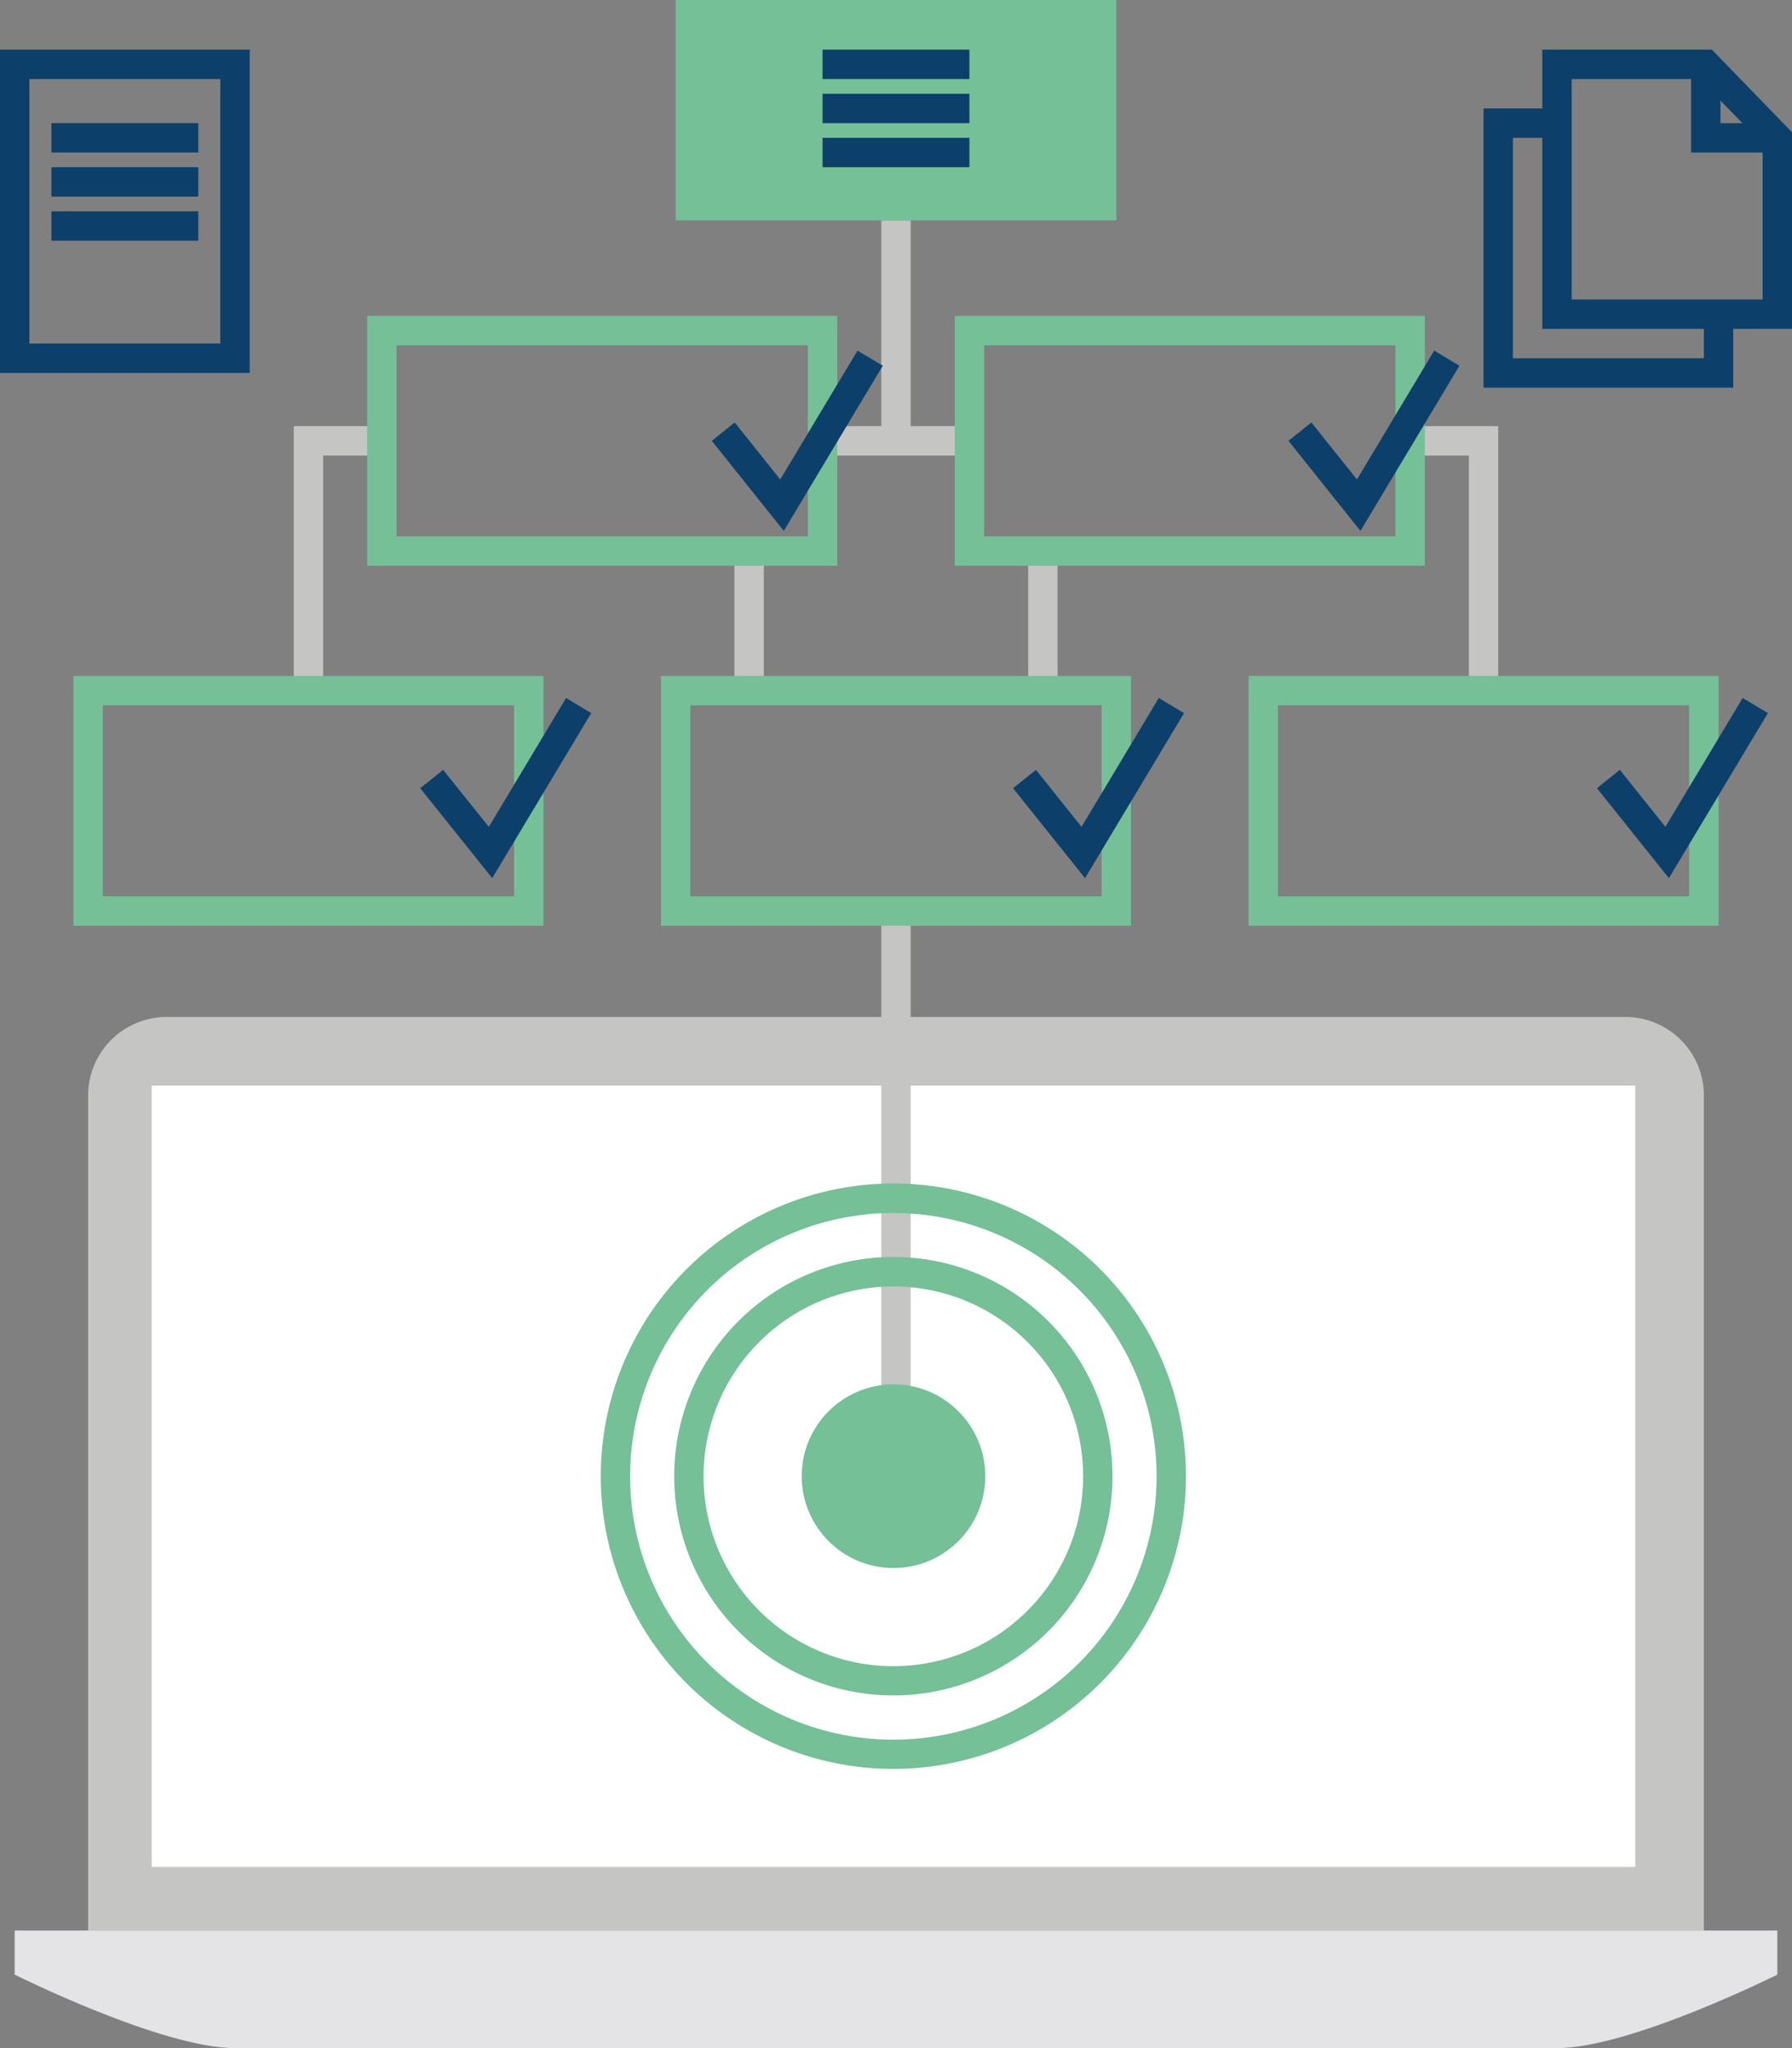 <svg xmlns="http://www.w3.org/2000/svg" width="122" height="139.38" viewBox="0 0 122 139.38"><rect x="0" y="0" width="122" height="139.38" fill="#808080" stroke="none"/><defs><style>.a{fill:#c5c5c4;}.b{fill:#e4e4e7;}.c{fill:#fff;}.d{fill:#75c097;}.e{fill:#0c406a;}</style></defs><g transform="translate(-0.18)"><path class="a" d="M6.18,131.38V74.55a5.34,5.34,0,0,1,5.33-5.34h99.34a5.34,5.34,0,0,1,5.33,5.34v56.83Z"/><path class="b" d="M61.18,131.38h60v3s-10,5-15,5h-90c-5,0-15-5-15-5v-3Z"/><rect class="c" width="101" height="53.17" transform="translate(10.51 73.88)"/><path class="a" d="M22.18,47h-2V29h6v2h-4Z"/><path class="a" d="M102.18,47h-2V31h-4V29h6Z"/><rect class="a" width="2" height="15" transform="translate(60.18 15)"/><rect class="a" width="2" height="32.38" transform="translate(60.18 62)"/><rect class="a" width="2" height="9.5" transform="translate(50.18 37.5)"/><rect class="a" width="2" height="9.5" transform="translate(70.18 37.5)"/><rect class="a" width="10" height="2" transform="translate(56.18 29)"/><rect class="d" width="30" height="15" transform="translate(46.18)"/><path class="d" d="M57.18,38.5h-32v-17h32Zm-30-2h28v-13h-28Z"/><path class="d" d="M97.18,38.5h-32v-17h32Zm-30-2h28v-13h-28Z"/><path class="d" d="M37.18,63h-32V46h32Zm-30-2h28V48h-28Z"/><path class="d" d="M117.18,63h-32V46h32Zm-30-2h28V48h-28Z"/><path class="d" d="M77.18,63h-32V46h32Zm-30-2h28V48h-28Z"/><circle class="d" cx="6.25" cy="6.25" r="6.25" transform="translate(54.76 94.21)"/><path class="d" d="M61,115.38a14.92,14.92,0,1,1,14.92-14.92A14.92,14.92,0,0,1,61,115.38Zm0-27.83a12.92,12.92,0,1,0,12.92,12.91A12.92,12.92,0,0,0,61,87.55Z"/><path class="d" d="M61,120.38a19.92,19.92,0,1,1,19.92-19.92A19.92,19.92,0,0,1,61,120.38Zm0-37.83a17.92,17.92,0,1,0,17.92,17.91A17.92,17.92,0,0,0,61,82.55Z"/><path class="e" d="M17.18,25.38H.18v-22h17Zm-15-2h13v-18h-13Z"/><path class="e" d="M122.18,22.38h-17v-19h11.55L122.18,9Zm-15-2h13V9.79l-4.3-4.41h-8.7Z"/><path class="e" d="M118.18,26.38h-17v-19h5v2h-3v15h13v-3h2Z"/><path class="e" d="M121.18,10.38h-5.87v-6h2v4h3.87Z"/><rect class="e" width="10" height="2" transform="translate(3.68 8.38)"/><rect class="e" width="10" height="2" transform="translate(3.68 11.38)"/><rect class="e" width="10" height="2" transform="translate(3.68 14.38)"/><rect class="e" width="10" height="2" transform="translate(56.18 3.38)"/><rect class="e" width="10" height="2" transform="translate(56.18 6.38)"/><rect class="e" width="10" height="2" transform="translate(56.18 9.38)"/><path class="e" d="M33.69,59.76l-4.9-6.12,1.56-1.25,3.11,3.88,5.26-8.77,1.71,1.03Z"/><path class="e" d="M74.05,59.76l-4.9-6.12,1.56-1.25,3.1,3.88,5.26-8.77,1.72,1.03Z"/><path class="e" d="M113.8,59.76l-4.9-6.12,1.56-1.25,3.1,3.88,5.26-8.77,1.72,1.03Z"/><path class="e" d="M92.8,36.13,87.9,30l1.56-1.25,3.1,3.88,5.26-8.77,1.72,1.03Z"/><path class="e" d="M53.54,36.13,48.64,30l1.56-1.25,3.1,3.88,5.26-8.77,1.72,1.03Z"/></g></svg>